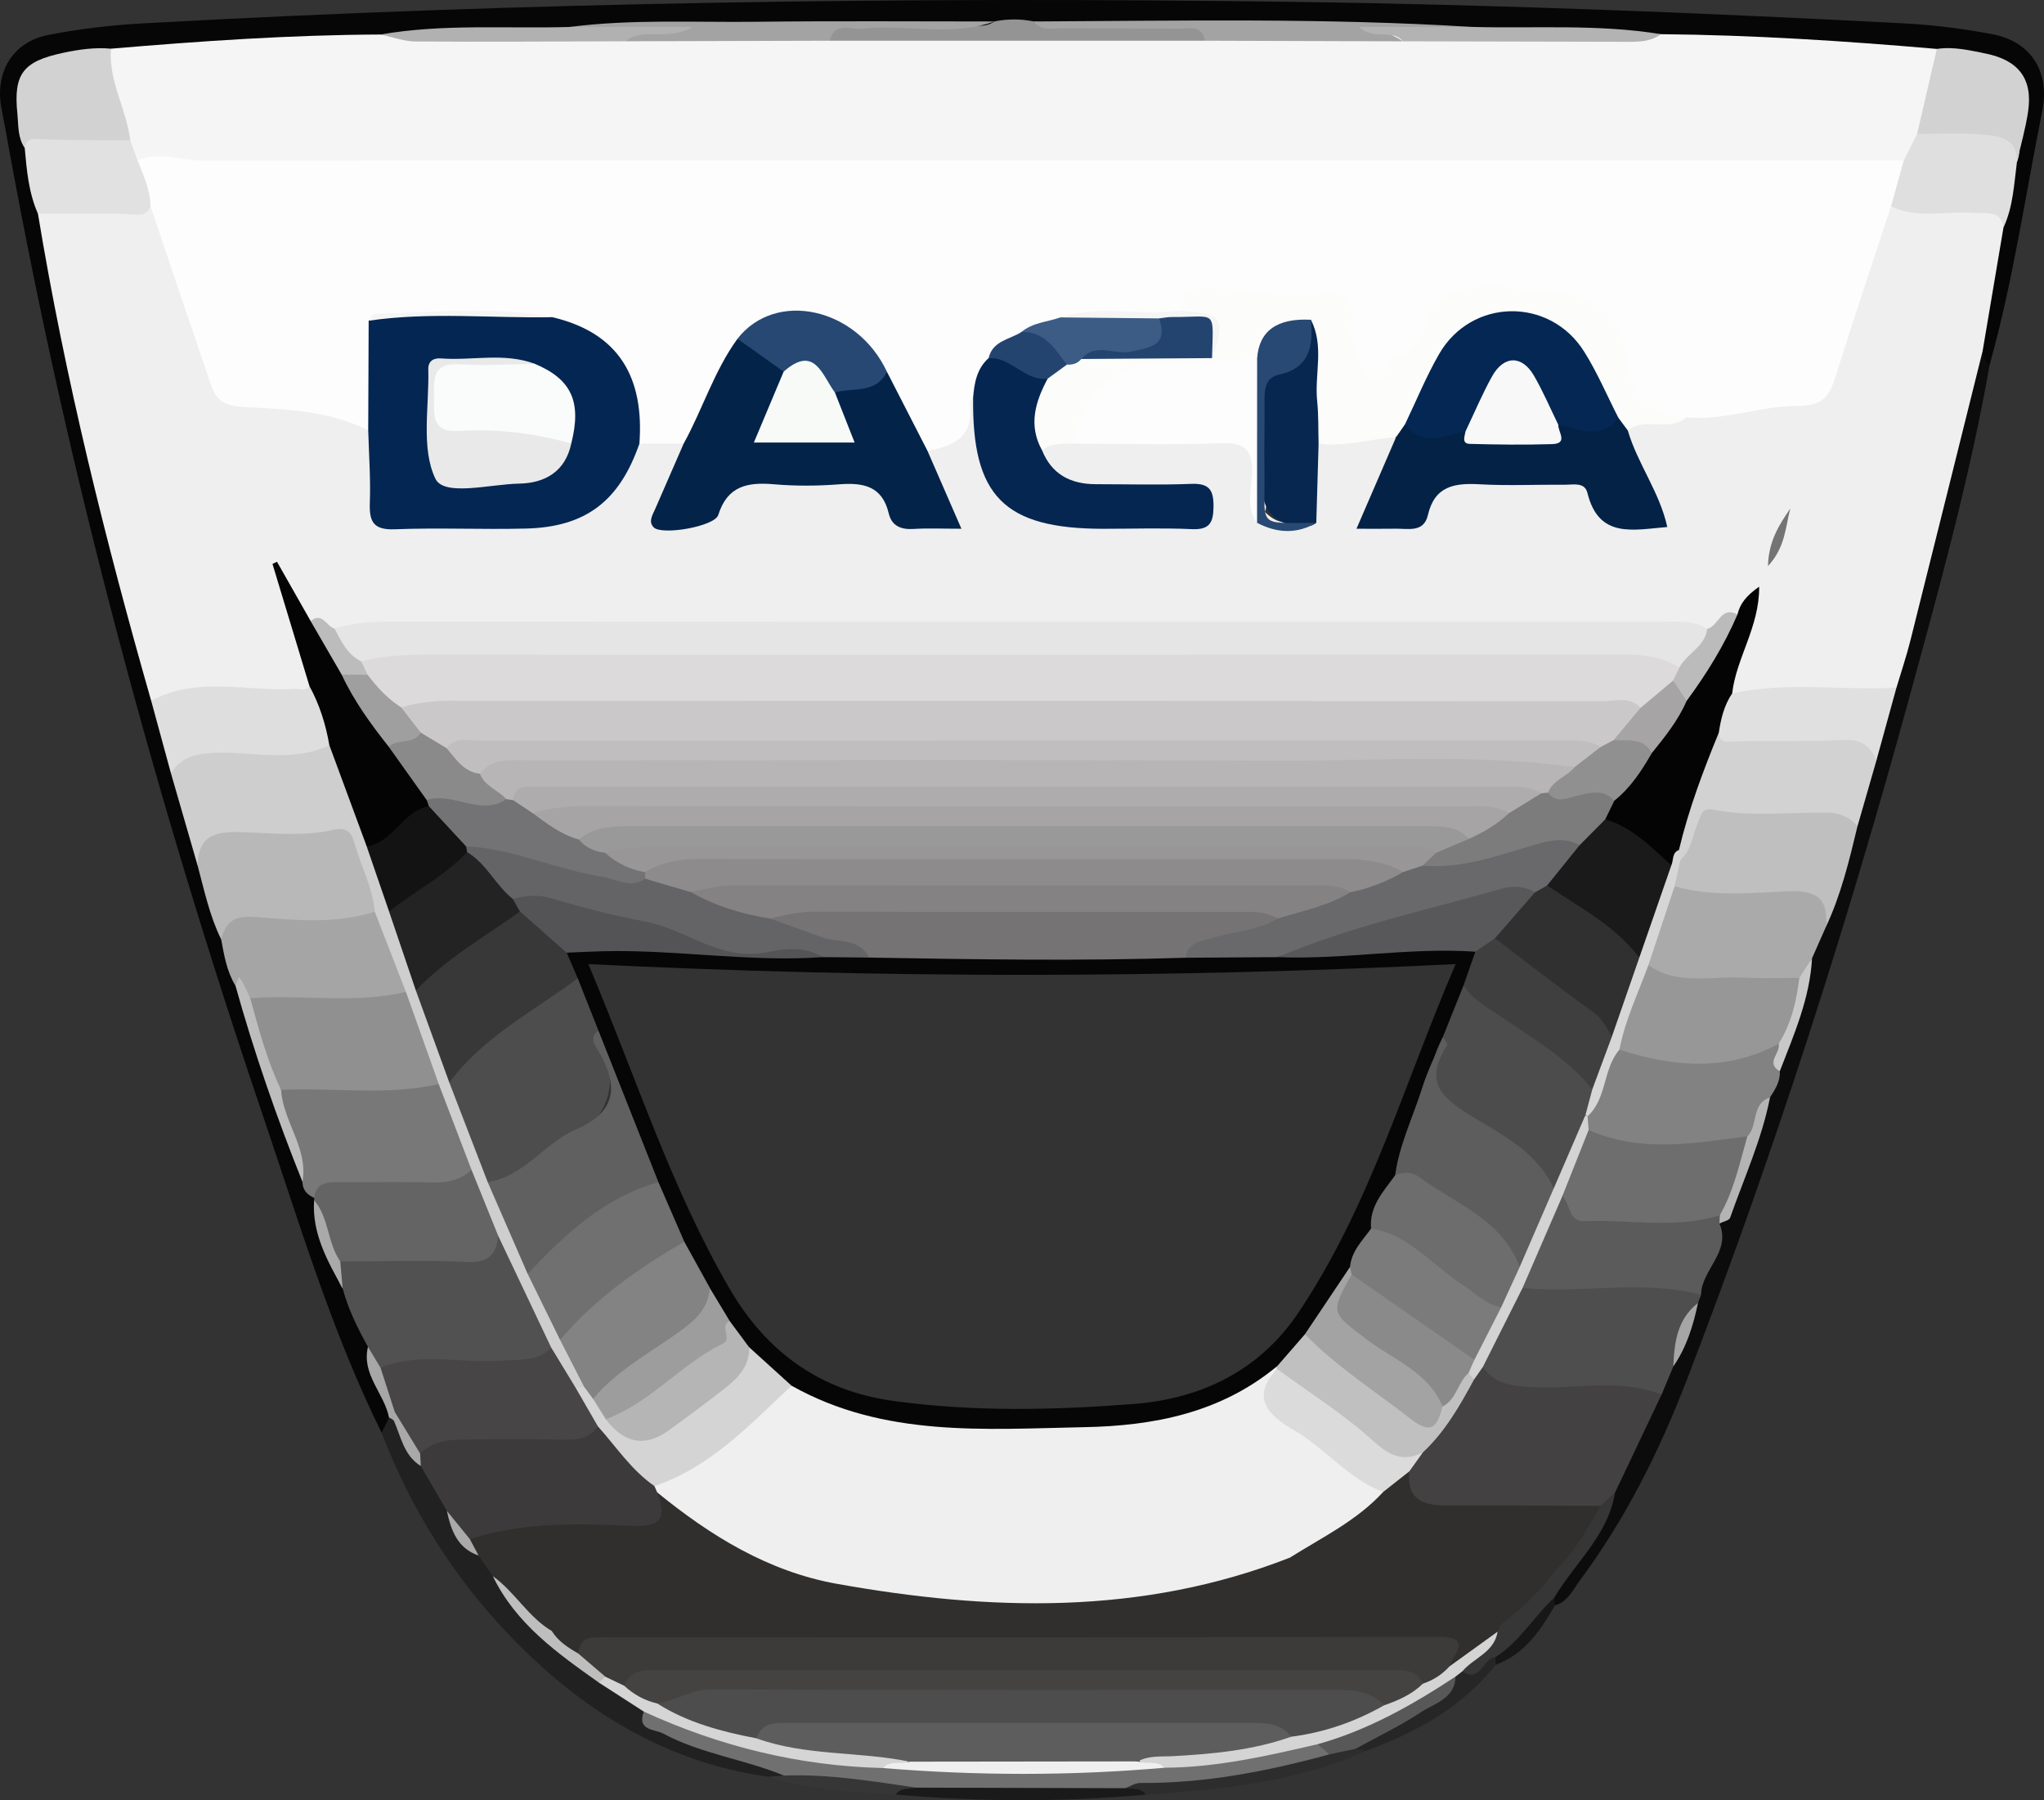 <?xml version="1.0" encoding="UTF-8"?><svg id="a" xmlns="http://www.w3.org/2000/svg" viewBox="0 0 882 776.61"><rect x="0" y="0" width="882" height="776.61" fill="#333333" stroke="none"/><defs><style>.b{fill:#979797;}.c{fill:#a7a7a7;}.d{fill:#737274;}.e{fill:#e9e9e9;}.f{fill:#262626;}.g{fill:#69696b;}.h{fill:#585858;}.i{fill:#757374;}.j{fill:#4c4c4c;}.k{fill:#3f3f3f;}.l{fill:#dbdbdb;}.m{fill:#a5a5a5;}.n{fill:#444342;}.o{fill:#bfbfbf;}.p{fill:#abaaab;}.q{fill:#5e5d5d;}.r{fill:#aaa9a9;}.s{fill:#0c0c0c;}.t{fill:silver;}.u{fill:#373637;}.v{fill:#f5f5f5;}.w{fill:#fcfdfb;}.x{fill:#58585a;}.y{fill:#040404;}.z{fill:#545456;}.aa{fill:#646466;}.ab{fill:#a6a6a6;}.ac{fill:#4d4d4d;}.ad{fill:#131313;}.ae{fill:#d6d6d6;}.af{fill:#042246;}.ag{fill:#b4b4b4;}.ah{fill:#8d8b8c;}.ai{fill:#303030;}.aj{fill:#909090;}.ak{fill:#7c7c7c;}.al{fill:#232323;}.am{fill:#e0e0e0;}.an{fill:#9e9d9e;}.ao{fill:#919091;}.ap{fill:#dedede;}.aq{fill:#c0bebf;}.ar{fill:#bdbdbd;}.as{fill:#707070;}.at{fill:#284973;}.au{fill:#646464;}.av{fill:#e1e1e1;}.aw{fill:#264873;}.ax{fill:#989697;}.ay{fill:#4e4d4d;}.az{fill:#d4d4d4;}.ba{fill:#f0eff0;}.bb{fill:#828282;}.bc{fill:#302f2d;}.bd{fill:#787878;}.be{fill:#b8b8b8;}.bf{fill:#042753;}.bg{fill:#747474;}.bh{fill:#c8c8c8;}.bi{fill:#fdfdfd;}.bj{fill:#a3a3a3;}.bk{fill:#4f4e4f;}.bl{fill:#e5e5e5;}.bm{fill:#373636;}.bn{fill:#052651;}.bo{fill:#171717;}.bp{fill:#212121;}.bq{fill:#848283;}.br{fill:#aaa;}.bs{fill:#5d5d5d;}.bt{fill:#cac8c9;}.bu{fill:#d3d3d3;}.bv{fill:#b7b5b6;}.bw{fill:#244470;}.bx{fill:#3c3b39;}.by{fill:#072750;}.bz{fill:#042652;}.ca{fill:#fafbfb;}.cb{fill:#dcdadb;}.cc{fill:#bcbcbc;}.cd{fill:#515151;}.ce{fill:#b1b1b1;}.cf{fill:#434142;}.cg{fill:#2d2d2d;}.ch{fill:#383838;}.ci{fill:#a09fa0;}.cj{fill:#f7f8f7;}.ck{fill:#bbb;}.cl{fill:#b3b3b3;}.cm{fill:#efefef;}.cn{fill:#a6a4a5;}.co{fill:#d6d5d5;}.cp{fill:#606060;}.cq{fill:#7b7b7b;}.cr{fill:#bfbebe;}.cs{fill:#1a1a1a;}.ct{fill:#949494;}.cu{fill:#b6b5b5;}.cv{fill:#cecece;}.cw{fill:#aeacad;}.cx{fill:#3c3a3b;}.cy{fill:#8a8a8a;}.cz{fill:#6d6d6d;}.da{fill:#9a999a;}.db{fill:#6e6e6e;}.dc{fill:#042349;}.dd{fill:#5b5b5b;}.de{fill:#d2d2d2;}.df{fill:#838383;}.dg{fill:#474546;}.dh{fill:#f8faf8;}.di{fill:#060606;}.dj{fill:#3c5c86;}.dk{fill:#dfdfdf;}</style></defs><path class="di" d="M164.66,618.06c-21.65-43.79-35.51-90.54-51.13-136.55C67.3,345.31,29.88,206.73,4.05,65.14c-1.1-6.03-2.15-12.07-3.36-18.08C-2.45,31.54,5.27,18.15,20.73,15.1c13.4-2.65,27.12-4.25,40.77-5.01C226.68,.93,391.99-1.46,557.37,.79c88.1,1.2,176.14,4.69,264.12,9.29,12.71,.66,25.45,2.29,37.97,4.63,17.03,3.18,25.18,16.21,21.78,33.2-7.32,36.51-12.6,73.45-22.68,109.39-4.51,.47-5.01-3.01-5.98-6.04-.12-18.17,5.86-35.32,8.85-52.97,2.63-9.46,3.84-19.21,5.81-28.81,.85-3.14,1.46-6.31,1.92-9.56,4.06-28.46-1.04-34.39-30.5-35.18-1.86-.05-3.73,.03-5.62,.14-38.89-2.76-77.8-4.6-116.71-6.71-17.63-4.03-35.51-1.1-53.25-1.91-9.82-.45-19.7,.65-29.49-1.02-5.9-2.16-12.06-1.86-18.17-1.81-56.04,.46-112.08-.2-168.12,.05-6.38,.19-12.75,.21-19.13,0-54.65-.26-109.31,.38-163.96-.05-5.64-.04-11.33-.26-16.77,1.77-21.04,2.15-42.15,.54-63.23,1.01-6.55,.14-13.14-.26-19.47,1.97-38.04,2.07-76.12,3.65-114.1,6.73-2.3-.1-4.62-.13-6.95-.05-29.61,1.08-35.52,8.64-30.13,38.57,1.83,9.67,3.37,19.4,5.8,28.95,13.51,69.99,30.48,139.17,48.67,208.06,2.78,10.74,5.85,21.42,9.05,32.05,3.61,13.18,7.04,26.41,11.53,39.32,2.96,10.96,5.88,21.93,9.98,32.55,2.38,6.65,3.62,13.62,5.88,20.31,8.39,27.57,18.2,54.64,28.19,81.64,1.25,3.09,3.16,5.86,4.54,8.89,.42,1.25,.64,2.55,.73,3.86,1.4,12.35,7.19,23.17,11.96,34.34,3.99,8.95,8.61,17.65,10.71,27.34,.72,11.43,9.84,20.46,9.3,32.26-.73,2.75-1.33,5.63-5.25,5.06Z"/><path class="s" d="M855.57,151.21c.33,2.36,.55,4.77,2.99,6.09-8.47,48.32-21.53,95.55-34.45,142.79-27.38,100.12-59.05,198.87-96.44,295.72-11.76,30.46-26.35,59.61-45.93,85.97-3.02,4.07-5.17,9.17-10.75,10.74-1-1-1.58-2.2-1.75-3.6,1.24-7.94,7.16-13.11,11.39-19.3,5.59-8.2,11.72-16.17,12.61-26.61,5.07-14.89,14.35-27.85,19.62-42.66,2.15-4.12,4.5-8.12,6.79-12.16,4.27-8.7,8.14-17.55,10.19-27.08,.22-1.29,.55-2.55,.9-3.81,3.45-10.56,8.19-20.68,10.67-31.58,8.14-17.2,14.53-35.04,19.73-53.32,.96-4.11,2.51-8.01,4.07-11.92,6.04-15.09,10.47-30.66,14.05-46.5,1.76-5.37,3.65-10.71,5.8-15.94,5.75-13.74,9.37-28.15,13.4-42.44,2.89-9.57,5.65-19.18,8.16-28.87,2.56-10.75,6.05-21.25,8.62-32,12.23-43.01,21.99-86.64,32.52-130.07,1.22-5.05,.45-11.77,7.82-13.47Z"/><path class="bp" d="M164.66,618.06c1.07-2.17,2.15-4.33,3.22-6.5,1.31-.22,2.47,.11,3.52,.9,4.69,5.81,6.6,13.43,12.19,18.66,4.23,6.24,8.18,12.65,11.03,19.67,2.53,8.03,7.52,14.35,13.72,19.85,3.03,2.61,5.51,5.65,7.21,9.28,11.73,17.81,27.75,31.2,44.82,43.5,6.12,5.11,14.37,7.27,19.37,13.95,7.06,11.17,19.97,11.33,30.44,15.99,6.87,3.06,14.57,3.85,21.65,6.4,3.09,1.11,8.08,1.43,5.72,7.19-2.12,.56-4.16,.27-6.17-.49-44.57-6.27-80.56-28.83-111.05-60.46-24.44-25.35-43.02-54.89-55.66-87.95Z"/><path class="cg" d="M589.54,755.25c-30.24,13.78-62.63,16.72-95.17,18.98-2.22-2.84-8.4,1.48-8.71-4.81,2.81-3.96,7.1-4.28,11.32-4.28,25.45-.04,50.1-5.14,74.55-11.58,4.72-.94,9.36-2.82,14.3-1.29,1.59,.55,2.83,1.55,3.7,2.99Z"/><path class="cs" d="M485.54,771.41c3.07,.55,6.62-.44,8.83,2.81-35.96,3.24-71.92,3.13-107.87-.06,.92-6.21,6.16-5.47,10.35-6.44,25.21-.36,50.43,.32,75.65-.13,4.7-.08,9.39,.18,13.05,3.82Z"/><path class="f" d="M589.54,755.25c-1.53-.28-3.07-.55-4.6-.83,1.24-8.09,8.97-8.46,14.19-11.63,9.4-5.72,20.39-9.2,26.23-19.65,1.08-1.7,2.47-3.05,4.39-3.77,5.93,.5,9.6-6.92,16.06-4.62,.73,1.25,.55,2.39-.4,3.44-14.61,18.41-34.28,29.18-55.87,37.06Z"/><path class="bm" d="M395.34,771.18c-3.05,.68-6.62-.17-8.84,2.99-18.56-1.23-37.21-1.85-55.13-7.69,2.3-.17,4.6-.34,6.89-.5,3.16-3.64,7.51-3.82,11.76-3.72,12.75,.3,25.26,3.39,38.08,3.37,3.3,0,6.52,1.51,7.22,5.56Z"/><path class="bo" d="M645.41,718.19c-.04-1.1-.08-2.21-.12-3.31,6.77-10.29,12.91-21.21,25.47-25.77,.07,1.14,.15,2.28,.22,3.42-6.25,10.82-13.07,21.07-25.57,25.66Z"/><path class="cm" d="M855.57,151.21c-10.4,41.74-20.77,83.5-31.25,125.22-1.71,6.81-3.97,13.48-5.98,20.22-5.43,5.06-12.27,4.07-18.77,4.18-16.92,.29-33.88-.8-50.67,1.98-6.01-4.3-3.63-9.96-2.18-15.27,1.98-7.23,4.61-14.26,6.95-21.38,.2-.61,.32-1.2,.23-1.25-1.7-1.09-2.09,1.05-3.29,1.38-6.73,2.27-12.1,8.25-20.03,7.08-9.03-.56-18.03-.57-27.04-.57-174.42,0-348.85,.01-523.27,0-9.96,0-19.91,.08-29.8,1.07-6.38,.46-11.89-2.6-17.68-4.54-6.22-3.83-7.06-11.09-11.19-18.26,5.34,11.44,8.92,21.73,12.11,32.14,1.66,5.4,3.87,10.92-.43,16.24-10.07,3.29-20.41,1.27-30.54,1.05-12.6-.27-24.97,2.14-37.51,1.8C45.45,233.1,28.1,163.31,16.38,92.21c1-7.65,6.92-4.01,10.68-4.28,12.62-.89,25.26,1.67,37.91,.14,6.48,1.48,6.58,7.43,8.14,12.12,6.42,19.26,13.09,38.44,19.15,57.82,2.71,8.68,7.03,13.4,16.89,13.68,11.76,.33,23.28,3.7,35.01,5.07,6.75,.79,12.88,3.08,16.59,9.43,3.15,8.22,1.83,16.82,2.02,25.27,.17,7.86,3.06,12.74,11.53,12.79,18.42,.11,36.9,1.2,55.25-.55,17.46-1.67,31.58-9.33,39.69-25.84,1.46-2.97,3.26-5.76,5.98-7.83,6.12-3.03,12.32-3.08,18.57-.47,6.21,7.7-.25,13.98-2.38,20.76-1.31,4.2-6.48,8.98-1.44,12.61,4.96,3.57,11.95,2.09,15.31-2.93,18.43-27.53,45.4-11.8,68.73-13.89,4.85-.43,7.94,4.56,10.3,8.83,2.08,3.77,4.33,7.45,8.9,8.59,4.15,1.04,8.85,2.38,12.23-.71,3.61-3.29-.07-6.94-1.35-10.27-2.33-6.04-7.08-11.46-4.66-18.69,7.36-5.69,15.9-10.3,17.32-21.03,.24-1.81,2.67-2.05,4.54-1.09,4.03,5.36,2.84,11.73,3.35,17.74,1.3,15.25,9.22,25.52,23.49,30.55,20.61,7.26,42,3.96,63.12,3.88,2.8,0,5.81-1.11,5.97-4.74,.23-5.28-3.94-6.04-7.67-6.31-12.23-.89-24.55,.44-36.75-.71-11.61-1.09-22.64-3.84-24.49-18.38,3.81-5.93,9.91-6.05,15.95-6.34,19.33-.79,38.66-.44,57.99-.27,18.7,.16,21.07,2.75,21.67,21.3,.12,3.76-.12,7.55,.8,11.21,6.2,6.97,12.51,7.78,18.91,.27,2.21-9.59-1.75-20,4.03-29.05,10.59-4.71,21.67-5.62,33.02-4.21,7.19,8.23-.72,14.68-2.59,21.87-1.29,4.97-8.82,10.67-2.22,14.73,6.46,3.97,14.11,.78,18.05-6.47,5.24-9.67,13.45-12.4,23.72-12.1,9.93,.29,19.9,.34,29.83-.02,10.65-.39,19.73,1.5,24.88,12.25,1.91,3.98,5.48,6.52,10.05,7.11,3.28,.42,6.97,1.14,9.16-2.04,1.78-2.6-.03-5.41-1-8.05-3.52-9.55-11.49-17.73-9.02-29.16,6.83-8.65,17.45-3.84,25.74-7.29,15.07-1.17,29.91-4.31,44.87-5.86,10.41-1.08,14.87-5.81,17.7-14.87,5.77-18.48,12.25-36.74,18.18-55.18,1.84-5.73,2.72-12.29,10.09-14.19,11.86-.15,23.72-.2,35.52,.67,5.57,.41,13.73-.21,10.87,10.06-2.99,17.69-5.97,35.39-8.96,53.08Z"/><path class="v" d="M47.89,21c38.71-3.28,77.46-5.95,116.34-6.11,35.23,.3,70.46,.62,105.68-1,29.39,.18,58.77-.57,88.16-.05,53.85,.11,107.7,.05,161.54,0,28.47-.4,56.95,0,85.43,.04,37.22,1.07,74.44,1.83,111.67,.87,39.78,.36,79.44,2.92,119.06,6.36,5.8,13.84-3.75,25.18-6.11,37.72-2.23,5.69-4.66,11.23-11.16,13.36-7.44,2.07-15.07,1.52-22.63,1.52-233.24,.04-466.48,.03-699.72,.02-11.38,0-22.76,.03-34.01-2.14-4.7-1.42-6.87-5.21-8.69-9.32-3-8.32-4.97-16.96-7.45-25.45-1.59-5.46-2.48-11.01,1.89-15.83Z"/><path class="cv" d="M85.26,373.36c-3.83-13.26-7.67-26.52-11.5-39.78,1.55-9.98,8.59-12.34,17.26-12.49,16.33-.29,32.66-.01,48.97-.44,7.13,.57,8.44,6.49,10.29,11.63,3.79,10.5,7.17,21.14,10.78,31.69,2.41,9.74,6.84,18.8,9.8,28.36,3.35,11.43,8.12,22.36,11.64,33.73,4.34,13.31,10,26.15,14.18,39.51,5.54,14.22,10.48,28.67,16.48,42.72,4.41,13.68,11.99,26.01,16.87,39.49,4.16,9.82,9.46,19.08,14.07,28.67,2.23,7.62,9.47,13.2,8.96,21.94-1.14,.85-2.41,1.29-3.83,1.35-8.75-2.35-9.84-11.05-14.19-17.05-8.18-15.83-15.72-31.96-22.67-48.37-4.33-9.39-7.93-19.07-11.92-28.6-4.99-12.24-9.16-24.8-14.18-37.03-4.49-13.32-10.1-26.24-14.29-39.67-5.14-11.73-8.64-24.06-13.12-36.02q-9.86-29.95-41.04-29.94c-1.89,0-3.79,.1-5.67-.02-10.56-.68-21.12-1.4-26.91,10.33Z"/><path class="cd" d="M214.96,533.1c7.62,16.07,15.24,32.13,22.87,48.2-2.89,9.25-10.76,9.37-18.24,9.55-17.74,.42-35.49,0-53.23,.46-6.21-.7-7.89-4.76-7.58-10.29-4.46-8.03-8.53-16.24-10.92-25.17-2.9-3.6-2.03-7.64-1.36-11.66,13.05-7.81,27.39-3.19,41.11-3.85,9.85-.47,19.42-.27,27.35-7.25Z"/><path class="bd" d="M189.31,467.66c4.72,12.34,9.44,24.69,14.16,37.03-3.21,9.08-11.04,9.05-18.65,9.43-16.42,.81-33.01-1.75-49.24,2.65-3.01-1.33-5.01-3.4-5.07-6.9-.64-9.58-5.31-17.95-8.03-26.9-1.52-5.01-5.83-10.7,1.39-15.1,21.81-2.62,43.61-3.76,65.43-.21Z"/><path class="be" d="M85.26,373.36c.27-14.19,9.27-14.75,20.46-14.34,12.65,.45,25.51,1.87,38.04-1.01,5.62-1.29,7.87,.83,9.19,5.64,2.73,9.94,7.87,19.17,8.77,29.66-3.76,6.09-10.03,6.35-16.1,6.67-9.36,.48-18.87,1.13-28.08-.09-8.48-1.13-14.86,3.18-22.11,5.33-4.98-10.11-7.27-21.07-10.16-31.85Z"/><path class="au" d="M135.59,516.77c.93-7.36,6.45-6.76,11.67-6.75,13.14,.02,26.3-.28,39.43,.12,6.47,.2,12.01-1.13,16.79-5.45,3.83,9.47,7.66,18.94,11.49,28.41-.87,7.66-3.73,11.73-12.88,11.31-18.39-.85-36.84-.24-55.26-.23-7.81-7.08-8.35-17.26-11.28-26.42l.05-.99Z"/><path class="m" d="M95.43,405.21c2.2-7.21,4.92-10.34,14.52-9.62,17.1,1.29,34.75,3.18,51.77-2.28,4.47,11.51,8.95,23.03,13.42,34.55-3.75,5.06-9.18,6.44-15,6.5-16.03,.17-32.07,1.13-48.04-.64-5.92,.21-6.28-6.52-10.5-8.49-3.74-6.15-4.89-13.11-6.17-20.02Z"/><path class="ap" d="M142.12,321.52c-16.47,7.76-33.89,2.37-50.83,3.31-7.77,.43-13.45,2.27-17.53,8.76-2.84-10.42-5.68-20.85-8.52-31.27,19.9-10.76,41.29-3.88,61.99-5.14,2.23-.14,4.51,1.08,6.3-1.17,9.41,6.3,11.81,14.97,8.58,25.52Z"/><path class="dk" d="M821.5,69.18c1.92-3.81,3.84-7.62,5.76-11.43,11.74-7.31,24.08-4.9,36.23-1.74,7.01,1.82,9.53,6.88,6.82,13.97-1.26,9.52-1.62,19.22-5.78,28.15-1.21-7.61-7.17-5.84-12.16-6.28-12.12-1.07-24.63,2.82-36.39-2.85-4.01-8.24,.28-14.16,5.52-19.82Z"/><path class="de" d="M47.89,21c-1.13,13.99,6.71,26.1,8.32,39.51-14.66,8.15-30.33,2.59-45.53,3.35-3.12-4.53-2.68-9.87-3.19-14.93-1.74-17.15,2.57-22.45,19.54-26.09,6.95-1.49,13.79-2.49,20.86-1.84Z"/><path class="av" d="M10.67,63.86c.63-3.26,1.99-4.09,5.79-3.9,13.23,.67,26.5,.44,39.75,.55,1.04,2.89,2.09,5.78,3.14,8.68,6.94,5.18,10.42,11.33,5.61,19.83-1.82,4.44-5.04,3.59-9.05,3.41-13.15-.58-26.35-.22-39.53-.22-4.01-9.03-4.85-18.69-5.71-28.36Z"/><path class="de" d="M870.3,69.98c.25-10.7-8.09-11.34-15.22-11.97-9.21-.81-18.55-.24-27.83-.26,2.83-12.21,5.67-24.42,8.51-36.64,7.16-1.09,14.04,.58,20.97,1.97,14.26,2.86,20.47,10.87,18.42,24.95-1.08,7.4-3.2,14.64-4.85,21.95Z"/><path class="ct" d="M519.97,17.56c-53.98,0-107.97,0-161.95,0-2.84-8.83,4.16-6.51,8.02-6.58,16.46-.27,32.92,0,49.38-.2,4.57-.06,9.42,1.48,13.69-1.53,5.64-1.15,11.28-1.15,16.93,0,21.42,3.63,43.02,.45,64.49,1.76,3.9,.24,11.87-3.54,9.46,6.54Z"/><path class="bj" d="M519.97,17.56c-1.27-7.04-6.9-5.15-11.24-5.2-16.5-.19-33-.01-49.5-.2-4.52-.05-9.58,1.54-13.2-2.9,62.98-.29,125.97-1.58,188.9,2.35-13.41,8.38-27.44,.38-37.63,1.78-.76-.05,5.25,2.39,8.03,4.44-28.45-.09-56.9-.18-85.36-.27Z"/><path class="bj" d="M429.1,9.26c-18.71,6.73-38.08,1.03-57.02,3.12-4.98,.55-11.91-3.31-14.07,5.18-29.4,.08-58.79,.17-88.19,.25,6.8-9.47,15.71-.81,21.9-4.16-6.65,.16-14.76-.15-23.04,.6-7.65,.7-15.84,3.58-22.8-2.63,26.88-3.44,53.91-1.91,80.88-2.23,34.11-.4,68.22-.12,102.34-.13Z"/><path class="cl" d="M605.33,17.83c-4.46-5.65-11.97-.13-19.06-6.22,17.75,0,33.2,0,48.66,0,27.27,.75,54.65-1.32,81.78,3.14-4.04,2.99-8.71,3.31-13.51,3.29-32.62-.1-65.25-.15-97.87-.22Z"/><path class="ce" d="M245.89,11.62h53.05c-11.66,6.45-21.51-.12-29.11,6.19-30.17,.08-60.34,.3-90.5,.09-5.04-.04-10.06-1.96-15.1-3.01,27.08-4.73,54.43-2.44,81.66-3.26Z"/><path class="ar" d="M101.6,425.23c.51-1.23,1.01-2.46,1.52-3.7,.65,.94,1.42,1.81,1.93,2.82,1.05,2.06,1.97,4.19,2.94,6.29,8.29,11.87,13.08,24.93,13.3,39.52,.85,13.76,11.81,25.16,9.24,39.71-11.12-27.71-20.89-55.88-28.92-84.64Z"/><path class="br" d="M135.54,517.76c6.48,7.65,5.71,18.39,11.28,26.42,.34,3.89,.69,7.78,1.04,11.67-6.56-11.9-13.31-23.75-12.32-38.09Z"/><path class="c" d="M158.78,581.03c1.81,3,3.62,6,5.43,9.01,6.73,4.72,8,11.74,8.1,19.25-.36,1.47-1.14,2.67-2.34,3.6-.6-.6-1.29-1.04-2.09-1.33-2.06-10.47-11.97-18.6-9.1-30.54Z"/><path class="cf" d="M716.98,601.61c-6.7,14.1-13.39,28.21-20.09,42.31-2.73,2.93-3.22,8.04-8.36,8.66-21.95,2.18-43.95,1.25-65.92,.66-8.96-.24-16.74-3.34-17.5-14.3,.05-5.06,2.53-9.05,5.67-12.73,9.45-10.2,15.77-22.65,24.02-33.76,2.13-2.35,4.42-4.31,7.95-3.43,17,8.41,35.23,3.86,52.91,5.04,7.82,.52,16.42-1.22,21.32,7.54Z"/><path class="bk" d="M716.98,601.61c-18.3-7.11-37.33-2.19-56-3.21-8.42-.46-15.95-1.19-21.12-8.7,.39-15.36,7.04-27.46,19.13-36.75,18.13-1.57,36.3-1.87,54.48-1.42,7.53,.18,14.97,1,20.56,7.04-.44,1.18-.88,2.35-1.33,3.53-5.38,8.41-7.81,17.97-10.64,27.38-1.69,4.04-3.38,8.09-5.07,12.13Z"/><path class="bb" d="M768,462.14c.27,4.39-2.03,7.81-4.22,11.27-5.38,6-3.21,16.45-12.05,20.43-22.56,3.42-45.25,8.99-66.72-4.33-1.57-2.03-2.07-4.36-1.87-6.87,5.21-10.71,3.88-24.86,16.54-31.71,22.05,4.32,44.03,5.26,65.82-1.62,7.45,2.98,.22,8.83,2.5,12.83Z"/><path class="br" d="M787.72,400.25c-1.93,4.36-3.86,8.72-5.79,13.08-2.76,3.63-.77,10.35-7.43,11.47-15.88,2.36-31.82,1.28-47.74,.76-6.22-.2-11.99-2.24-16.1-7.44-1.19-14.76,2.17-27.89,13.75-38.08,15.96-.05,31.91,.28,47.85,.58,16.41,.31,17.98,2.67,15.47,19.62Z"/><path class="o" d="M787.72,400.25c1.54-12.23-3.38-16.25-15.96-15.75-16.33,.65-32.96,2.51-49.16-2.16-3.37-4.74-.7-9.27,.46-13.87,1.42-3.46,3.27-6.75,4.22-10.4,2.55-9.78,8.47-13.28,18.73-12.05,13.48,1.62,27.14,.21,40.72,.75,6.76,.27,13.4,.97,14.8,9.61-3.58,14.95-7.18,29.89-13.82,43.87Z"/><path class="de" d="M801.53,356.38c-3.58-3.97-7.65-5.78-13.38-5.84-16.34-.19-32.78,1.9-49-1.27-5.01-.98-5.07,2.51-6.38,5.37-2.51,5.45-2.71,11.99-7.64,16.3-1.27-.96-2.14-2.21-2.61-3.73,.49-17.27,8.19-32.44,14.22-48.08,.85-2.21,3.08-3.45,5.66-3.52,17.48,.15,34.96-.58,52.44-.21,8.53,.18,14.76,2.55,14.9,12.48-2.73,9.5-5.47,19-8.2,28.5Z"/><path class="dd" d="M734.02,558.57c-25.45-6.73-51.4-.36-77.01-2.99,.62-16.04,5.47-30.14,18.47-40.54,7.35,6.74,16.07,8.29,25.84,8.25,13.51-.05,27.05-1.5,40.55,.38,1.27,1.35,1.29,2.73,.07,4.12,5.2,12.28-7.75,19.89-7.93,30.78Z"/><path class="am" d="M809.73,327.88c-2.71-5.82-6.32-9.02-13.7-8.65-15.78,.79-31.64,.14-47.44,.6-3.61,.1-6.44,.93-6.91-3.78-3.52-7.5-2.46-13.44,5.77-16.93,23.48-5.14,47.27-1.17,70.88-2.46-2.87,10.41-5.73,20.82-8.6,31.22Z"/><path class="u" d="M690.55,649.64c2.11-1.91,4.22-3.81,6.34-5.72-2.93,18.4-17.28,30.2-26.12,45.18-8.86,8.22-15.01,19.13-25.47,25.77-5.48,.41-6.41,11.39-14.32,6.16,1.16-7.33,8.46-10.3,11.51-16.29,1.36-2.09,2.83-4.1,4.48-5.98,7.34-7.7,15.14-14.96,22.32-22.82,8.07-7.97,11.16-19.98,21.26-26.3Z"/><path class="ag" d="M741.95,527.79c.06-1.19,.12-2.38,.17-3.56,.41-12.57,3.55-24.2,11.88-34,4.78-4.72,1.54-14.1,9.78-16.8-3.53,18.03-11.18,34.7-17.22,51.9-.43,1.21-3.03,1.66-4.61,2.47Z"/><path class="bh" d="M776.42,421.88c1.83-2.85,3.67-5.7,5.5-8.56-.94,17.33-7.79,32.97-13.93,48.81-6.4-3.67,.59-7.93-.53-11.83,.08-10.39,2.95-19.9,8.95-28.42Z"/><path class="ab" d="M722.05,589.48c.41-10.35,1.65-20.37,10.64-27.38-2.02,9.72-4.93,19.1-10.64,27.38Z"/><path class="bc" d="M670.83,677.82c-6.41,8.86-14.21,16.32-22.97,22.82-49.58-3.6-99.32,.7-148.93-2.97-12.66-.94-25.42,1.86-38.25,1.64-63.89-1.05-127.78,0-191.67-.07-9-.01-18.07-.37-26.12,4.73-9.79,3.31-12.8-5.81-18.19-10.26-4.68-3.87-9.1-8.24-12.04-13.75-2.05-2.96-4.1-5.93-6.15-8.89-4.26-2.43-4.71-5.67-2.05-9.58,10.87-6.95,23.45-5.92,35.46-7.29,6.53-.74,13.27-.79,19.78-.04,10.9,1.25,19.61-1.05,24.58-11.75,5.19,.03,8.63,3.51,12.32,6.38,31.43,24.47,67.8,33.43,106.83,36.84,40.84,3.56,81.01,1.81,121.04-6.51,11.5-2.39,21.57-10.04,33.96-9.05,6.68,2.67,13.65,3.65,20.78,3.47,28.26-.71,56.58,1.72,84.81-1.51,3.94-.45,9.47-1.91,6.81,5.79Z"/><path class="cx" d="M283.59,643.81c3.98,10.51,2.21,15.05-10.82,14.46-23.46-1.06-47.15-1.76-70.02,5.71-6.19-1.72-6.62-8.13-9.92-12.2-3.75-6.45-7.51-12.89-11.26-19.34-1.53-2.13-2.12-4.44-1.42-7.02,5.87-8.81,15.23-7.95,23.99-8.48,16.78-1.02,33.76,1.91,50.36-2.5,9.66-.54,13.57,7.42,18.68,13.19,3.74,4.22,8.35,7.65,11.45,12.44,.62,1.51,.27,2.76-1.04,3.73Z"/><path class="as" d="M395.34,771.18c-18.93-2.77-37.82-5.93-57.07-5.21-17.04-7.05-35.76-9.35-52.13-18.14-3.52-1.89-11.49-1.18-8.31-9.44,5.97-4.34,10.74,.43,15.61,2.41,28.64,11.65,58.51,17.1,89.27,18.41,39.33,3.49,78.65,2.95,117.96-.02,22.05-.4,43.39-5.98,65.08-9.05,3.95,.66,7.95,1.3,7.82,6.72-26.7,7.27-53.7,12.54-81.55,12.31-2.15-.02-4.32,1.46-6.48,2.25-30.07-.08-60.14-.16-90.21-.24Z"/><path class="co" d="M380.93,762.72c-36.08-.87-70.36-9.33-103.1-24.33-6.46-4.17-12.91-8.33-19.37-12.5-.68-2.55,.88-3.47,2.94-4.04,3.46-.15,6.43,1.25,9.35,2.87,4.84,3.41,10,6.26,15.5,8.52,13.5,6.41,27.66,10.72,42.32,13.49,15.95,3.76,32.05,6.24,48.44,6.8,5.47,.18,11.41-.64,15.38,4.69-1.6,7.13-8.31,1.3-11.46,4.5Z"/><path class="cr" d="M261.25,723.33c-.93,.85-1.86,1.71-2.79,2.56-17.9-12.68-35.83-25.34-45.79-45.93,9.51,6.78,15.23,17.63,25.44,23.65,4.84,1.45,8.82,4.48,13,7.15,3.6,4.01,10.35,5.5,10.14,12.57Z"/><path class="p" d="M192.83,651.78c3.31,4.07,6.62,8.14,9.92,12.2,1.25,2.36,2.51,4.73,3.77,7.09-9.15-3.17-11.91-10.89-13.69-19.29Z"/><path class="r" d="M181.29,627.02c.09,1.81,.19,3.61,.28,5.42-7.26-4.5-8.54-12.56-11.6-19.55,.13-1.26,.25-2.52,.38-3.78,9.63,2.31,9.02,10.88,10.94,17.91Z"/><path class="h" d="M573.57,756.85c-1.67-1.47-3.34-2.94-5-4.41,1.46-4.05,5.07-5.51,8.65-6.65,14.1-4.46,27-11.21,39.12-19.61,3.43-2.38,7.1-4.95,11.76-2.94-.3,9.59-9.02,11.49-14.92,15.38-8.97,5.93-18.78,10.59-28.24,15.79-3.79,.81-7.58,1.62-11.37,2.43Z"/><path class="az" d="M628.1,723.25c-18.6,12.26-37.87,23.17-59.53,29.2-21.72,5.02-43.45,10.01-65.93,10.14-3.24-2.91-9.65,2.6-11.39-4.3,3.04-4.56,7.91-4.68,12.5-4.65,17.39,.1,34.21-3.89,51.15-6.87,13.96-2.62,27.31-7.06,39.93-13.61,5.97-2.76,12.07-5.3,17.57-9.01,4.44-2.8,8.75-5.77,12.95-8.93,7.13-3.45,11.11-12.74,20.87-11.31-1.43,8.97-10.34,11.28-15.26,17.14-.96,.74-1.92,1.48-2.88,2.21Z"/><path class="bi" d="M64.96,89.02c-.09-7.12-3.07-13.41-5.61-19.83,9.74-3.97,19.49,.17,29.24,.16,244.3-.25,488.61-.18,732.91-.16-1.84,6.61-3.68,13.22-5.52,19.82-8.08,24.65-16.37,49.23-24.11,73.99-2.71,8.67-5.88,12.1-16.62,12.12-15.74,.03-31.29,6.45-47.54,4.94-17.92,1.39-24.67-3.42-29.01-20.66-6.09-24.16-10.72-28.03-35.8-29.77-3.79-.26-7.54-1.45-11.27-1.3-14.81,.6-30.64-1.86-35.95,18.86-2.15,8.41-12.85,11.9-18.86,18.61-3.57,3.99-7.99,.1-10.35-3.69-4.05-6.5-6.57-13.62-7.04-21.37-.42-6.9-3.93-10.8-11.02-9.66-11.94,1.93-23.63-1.02-35.33-1.94-10.17-.8-18.71,.05-25.84,7.71-15.37,3.87-31.18-.26-46.57,2.65-6.04,1.44-12.15,2.73-17.77,5.55-5.65,2.9-11.04,6.12-14.28,11.92-3.78,4.31-3.6,11.01-8.72,14.51-.53,.74-1.62,1.57-1.52,2.21,2.18,14.2-6.35,18.9-18.19,20.74-7.64-1.16-8.52-8-10.8-13.35-2.78-6.53-5.8-12.92-9.02-19.22-15.09-26.12-38.07-31.51-60.08-14.04-7.07,9.58-10.49,21.07-16.43,31.22-2.57,4.4-3.76,9.8-8.89,12.35-6.35,0-12.71,0-19.06-.01-3.19-1.99-3.9-5.31-3.86-8.55,.32-24.91-14.06-37.26-36.37-42.96-21.32-2.94-42.71-.81-64.06-1.2-3.03-.06-5.24,1.6-6.85,4.09-3.06,8.55-1.15,17.39-1.74,26.06-.39,5.88,.59,12.1-4.15,16.92-16.78-8.72-35.64-9.19-53.51-10.14-9.76-.52-12.29-3.56-14.63-10.42-8.67-25.36-17.21-50.78-25.79-76.17Z"/><path class="bl" d="M144.37,271.19c7.72-2.49,15.6-3.03,23.71-3.03,182.62,.11,365.25,.08,547.87,.1,7.04,0,14.26-1.05,20.72,3.04,1.45,12.2-5.98,16.46-16.26,18.22-10.27-2-20.62-2.54-31.06-2.54-166.56,.06-333.12,.06-499.68-.01-9.96,0-19.83,.99-29.74,1.53-9.82-1.59-16.39-6.13-15.54-17.32Z"/><path class="bz" d="M158.89,185.75c.06-15.8,.12-31.6,.19-47.4,5.76-4.87,12.58-2.15,18.79-2.14,20.17,.02,40.37-1.25,60.52,.64,29.02,6.83,39.59,26.34,37.52,54.54-8.65,24.84-23.14,35.98-49.03,36.63-18.84,.47-37.73-.43-56.55,.31-9.39,.37-11.04-3.46-10.74-11.57,.37-10.31-.41-20.67-.69-31.01Z"/><path class="w" d="M508.65,134.01c1.17-7.65,7.27-10.69,13.29-10.14,16.66,1.54,33.01,4.99,50.05,2.7,6.48-.87,12.93,3.33,11.39,12.41-.31,1.85-1.04,3.99-.44,5.56,2.53,6.53,3.79,15.53,8.69,18.7,7.28,4.7,4.56-8.34,10.42-9.43,9.34-1.75,11.5-9.06,13.94-17.02,3.03-9.85,20.73-15.92,36.24-12.52,5.65,1.24,11.14,1.68,16.78,1.75,17.39,.22,30.86,10.12,32.53,27.05,1.68,16.97,9.36,25.79,26.14,26.99-7.39,6.51-17.82-.52-25.29,5.67-3.04-.47-4.78-2.6-6.36-4.94-4.99-8.54-8.65-17.8-14.16-26.07-15.37-23.07-44.76-22.48-58.79,1.25-5.28,8.93-9.23,18.57-14.38,27.59-1.54,2.38-3.31,4.49-6.31,5.03-11.17,.7-22.09,4.3-33.44,2.82-5.94-4.96-4.03-11.93-4.73-18.25-1.07-9.64,2.53-19.59-2.02-28.9-14.51-9.79-14.61,4.79-19.39,11.45-11,5.03-22.89,6.93-34.45,5.24-18.91-2.76-30.05,6.55-38.89,21.13-1.95,3.21-3.68,6.56-6.32,9.3-4.72-.03-9.49-.29-13.54,2.85-9.18-8.46-9.33-14.46-.81-31.25,2.94-3.79,6.62-6.66,11.01-8.63,2.9-1.2,5.83-2.33,8.91-2.99,16.1-1.91,32.35,.2,48.4-1.81,7.29-4.08,6.77-7.91-.51-11.2-2.79-1.26-6.29-1.09-7.98-4.35Z"/><path class="dc" d="M382.73,160.41c5.82,11.34,11.64,22.69,17.46,34.03,4.66,10.7,9.32,21.4,14.67,33.66-7.85,0-14.28-.3-20.66,.09-5.46,.34-9.42-1.3-10.71-6.73-2.8-11.76-10.9-13.33-21.3-12.53-9.39,.73-18.93,.79-28.3-.02-11.33-.98-20.04,.71-23.95,13.25-1.55,4.97-24.47,8.92-27.89,5.32-2.34-2.46-.54-5.18,.58-7.73,4.15-9.44,8.24-18.89,12.36-28.34,8.19-14.85,13.14-31.37,23.23-45.25,9.29,1.78,17.41,5.28,21.58,14.62-.06,9.79-6.37,17.44-9.74,27.26,10.82-.37,21.02-.18,32.31-.22-.48-6.34-4.57-11.64-3.78-17.69,5.82-8.77,16.55-5.35,24.15-9.71Z"/><path class="af" d="M698.33,180.2c1.36,1.84,2.73,3.68,4.09,5.53,4.17,14.32,13.73,26.54,17.03,41.62-14.72,1.2-29.56,5.15-34.45-14.66-1.19-4.84-6.08-3.55-9.69-3.58-12.28-.1-24.6,.5-36.85-.19-10.87-.62-19.42,.75-22.32,13.3-1.78,7.68-8.54,5.76-13.96,5.86-5.13,.09-10.26,.02-16.85,.02,6.01-13.89,11.55-26.7,17.09-39.52,1.28-1.84,2.56-3.68,3.84-5.52,8.5,1.91,17.19,1.17,25.78,1.87,13.71,3.44,27.36,6.07,40.43-2.2,8.5-2.02,17.37-.27,25.85-2.54Z"/><path class="bn" d="M452.06,163.37c-5.31,9.94-8.42,20.04-2.42,30.86,4.23,10.53,12.47,14.65,23.32,14.65,13.68,0,27.38,.4,41.04-.14,7.54-.3,9.69,2.36,9.64,9.66-.05,7.03-1.6,10.23-9.41,9.87-12.71-.58-25.47-.14-38.21-.15-42.75-.04-56.64-14.06-56.11-56.64,.52-6.34,1.6-12.45,6.68-16.99,10.8-3.67,18.35,1.98,25.47,8.87Z"/><path class="bi" d="M463.18,191.38c1.42-18.08,18.27-34.6,35.86-33.9,14.66,.58,28.96-2.02,43.43-3.01,3.36,2.55,4.04,6.28,4.13,10.09,.41,16.96,.41,33.93,0,50.89-.09,3.81-.77,7.55-4.17,10.07-4.73-6.38-2.56-13.77-2.17-20.51,.59-10.38-2.6-14.21-13.46-13.81-21.18,.77-42.41,.2-63.62,.18Z"/><path class="y" d="M747.45,299.12c-3.47,5.11-4.87,10.94-5.77,16.93-6.78,16.52-13.06,33.22-17.21,50.64-1.05,2.43-.59,5.38-2.56,7.51-12.02-3.55-19.91-13.12-29.47-20.26-1.37-3.58-.19-6.67,1.86-9.58,6.04-6.67,11.3-13.97,16.56-21.25,5.01-7.43,10.11-14.8,14.86-22.4,8.23-11.72,12.86-25.86,24-35.61,1.1-4.66,3.8-8.12,9.37-12.01,.14,17.44-9.93,30.79-11.64,46.04Z"/><path class="y" d="M142.12,321.52c-1.53-8.95-4.21-17.52-8.58-25.52-5.32-17.57-10.64-35.15-15.96-52.72,.65-.32,1.29-.63,1.94-.95,4.84,8.52,9.67,17.04,14.51,25.56,8.72,4.76,10.18,14.7,15.62,21.8,6.55,10.36,13.69,20.34,20.36,30.62,4.48,8.76,12.69,15.17,15.72,24.86,.07,1.4-.24,2.72-.83,3.98-8.73,5.59-12.96,18.67-26.64,16.03-5.38-14.56-10.75-29.11-16.13-43.67Z"/><path class="by" d="M565.64,137.93c5.9,11.31,1.51,23.44,2.73,35.14,.63,6.07,.43,12.22,.61,18.34-.33,11.39-.67,22.78-1,34.17-.82,.5-1.64,1.13-2.52,1.2q-21.16,1.71-21.17-19.07c0-8.49,.38-17.01-.09-25.48-.66-11.72-.35-22.36,12.17-28.8,5.61-2.89,4.53-11.24,9.27-15.49Z"/><path class="at" d="M565.64,137.93c1.05,11.22-.28,20.81-13.89,23.73-5.7,1.22-6.16,6.29-6.1,11.33,.11,9.92-.2,19.85-.04,29.78,.42,25.48-3.81,22.67,22.37,22.81-8.53,4.92-17.04,4.42-25.55-.04,.01-23.68,.02-47.37,.03-71.05q1.34-17.68,23.17-16.55Z"/><path class="ck" d="M749.72,265.09c-5.74,13.37-13.33,25.64-21.96,37.31-6.04,.78-6.39-3.84-7.43-7.81,.06-3.1,1.63-5.22,4.33-6.6,3.21-6.13,11.07-8.91,12.01-16.68,4.83-1.07,5.85-10.13,13.06-6.22Z"/><path class="cc" d="M147.41,291c-4.46-7.7-8.93-15.4-13.39-23.1,5.1-4.07,6.85,2.35,10.35,3.3,2.87,5.5,5.56,11.16,11.52,14.16,2.34,1.81,5.45,3.39,2.04,6.9-3.79,2.02-7.24,1.08-10.52-1.25Z"/><path class="bg" d="M772.51,219.39c-2.1,8.22-2.17,16.8-9.62,24.81,.26-11.05,5.1-18.12,9.62-24.81Z"/><path class="ac" d="M210.44,509.93c-5.52-14.31-11.04-28.62-16.56-42.94,.4-4.89,2.12-9.13,5.83-12.52,13.31-12.15,29.13-21.05,42.72-32.85,2.19-1.9,5.26-2.01,8.04-.45,5.85,6.55,8.54,14.46,9.89,22.96,.19,2.83,.48,5.64,1.27,8.4q6.8,23.86-12.7,38.37c-7.61,5.63-15.32,11.15-23.13,16.5-4.55,3.11-9.33,7.26-15.36,2.54Z"/><path class="dg" d="M181.29,627.02c-3.65-5.97-7.29-11.93-10.94-17.9-2.05-6.36-4.09-12.72-6.14-19.08,17.18-6.97,35.09-1.69,52.62-3.07,7.48-.59,15.15,.58,21-5.66,3.5,5.77,7.01,11.53,10.51,17.3,6.83,3.48,9.99,9.09,9.64,16.71-3.6,5.37-8.87,5.85-14.8,5.74-15.05-.29-30.11-.24-45.16,0-6.11,.1-12.07,1.43-16.73,5.97Z"/><path class="aj" d="M121.28,470.16c-6.05-12.63-9.6-26.1-13.3-39.52,22.36-1.78,44.97,2.59,67.17-2.78,4.72,13.27,9.45,26.54,14.17,39.81-22.52,5.15-45.37,1.42-68.04,2.5Z"/><path class="cp" d="M210.44,509.93c15.83-2.39,24.51-16.86,38.13-22.71,17.77-7.64,18.3-19.13,9.59-33.93-1.43-2.43-4.15-5.82,.06-8.64,8.02,3.55,8.64,11.87,11.25,18.54,5.78,14.79,11.89,29.51,15.71,45-5.29,9.27-16.37,9.99-23.99,16.17-10.81,8.77-21.11,18.43-33.5,25.19-5.75-13.2-11.5-26.41-17.25-39.61Z"/><path class="ch" d="M249.29,422.05c-19.08,14.23-40.79,25.22-55.41,44.94-4.81-13.24-9.62-26.48-14.44-39.71,9.47-18.51,27.27-26.45,44.54-35.09,10.49,1.57,14.86,11.03,21.97,17,2.38,3.95,6.63,7.44,3.35,12.87Z"/><path class="as" d="M227.69,549.55c16.08-17.05,32.97-32.97,56.39-39.56,8.09,6.48,10.59,15.68,12.33,25.26-17.32,15.42-35.56,29.7-54.73,42.78-4.66-9.49-9.33-18.98-13.99-28.48Z"/><path class="df" d="M241.68,578.03c14.99-17.75,33.72-30.78,53.57-42.38,7.81,4.11,10.16,11.91,13.08,19.33,1.56,8.33-1.32,14.27-8.63,18.94-14.99,9.57-28.3,21.56-43.59,30.75-2.56-1.36-4.48-3.14-4.06-6.4-3.46-6.75-6.92-13.5-10.38-20.25Z"/><path class="al" d="M224.38,393.26c-15.32,10.89-31.79,20.27-44.94,34.02-3.85-11.34-7.7-22.68-11.54-34.02,7.85-12.95,21.18-19,33.38-26.5,11.41,1.59,15.01,11.9,21.39,19.12,1.45,2.25,2.96,4.5,1.72,7.37Z"/><path class="az" d="M252.06,598.27c1.29,1.74,2.57,3.48,3.86,5.22,3.56,1.82,6.32,4.5,8.52,7.8,6.06,9.96,13.09,10.03,21.92,3.09,13.3-10.46,27.95-19.35,37.33-34.08,7.41,4.8,16.06,8.37,18.3,18.35-11.84,20.77-32.34,31.32-51.5,43.4-2.41,1.52-5.47,.07-8.1-.96-9.95-6.88-16.5-16.98-24.41-25.78-3.21-5.57-6.42-11.14-9.64-16.71,1.24-.11,2.48-.22,3.72-.33Z"/><path class="ad" d="M201.57,367.61c-9.78,10.44-22.67,16.8-33.67,25.65-3.22-9.36-6.43-18.71-9.65-28.07,11.49-1.88,15.5-15.26,26.8-17.42,10.13,.76,11.73,10.5,17.13,16.25,.41,1.3,.2,2.5-.61,3.59Z"/><path class="bc" d="M670.83,677.82c-.57-1.16-1.39-3.4-1.68-3.34-33.3,7.59-67.06,1.22-100.51,3.46-5.56,.37-8.46-3.15-12.06-5.98,.59-7.25,7.35-7.87,11.84-10.69,9.21-5.79,17.84-12.34,26.34-19.09,4.22-2.91,6.96-8.5,13.37-7.47-1.21,11.34,5.07,14.74,15.14,14.71,22.42-.06,44.85,.12,67.27,.21-5.59,10.08-11.12,20.21-19.72,28.18Z"/><path class="t" d="M636.04,595.16c-6.14,11.35-12.52,22.54-22.11,31.46-7.24,7.47-13.49,6.83-21.25-.41-12.98-12.1-29.93-19.5-41.15-33.87-.7-1.17-1.12-2.44-1.27-3.8,2.05-6.96,6.51-11.63,13.37-13.99,15.08,9.24,27.64,21.9,42.48,31.49,4.72,3.05,9.34,7.25,14.22,.3,4.42-4.47,5.8-11.41,11.82-14.57,2.36-.09,3.45,1.27,3.89,3.38Z"/><path class="l" d="M551.06,590.58c13.75,10.07,28.37,19.18,40.92,30.57,7.25,6.58,13.06,9.8,21.96,5.47-1.93,2.7-3.86,5.4-5.79,8.1-3.77,2.97-7.54,5.94-11.31,8.91-2.77,.87-5.59,1.48-8.16-.39-14.88-10.85-30.58-20.78-43.73-33.7-8.78-8.63-.21-13.96,6.1-18.97Z"/><path class="bu" d="M636.04,595.16c-.78-.96-1.56-1.92-2.34-2.88-1.26-2.63-.25-5.06,.63-7.51,3.43-7.56,7.4-14.86,10.9-22.4,2.88-5.77,6.12-11.37,8.04-17.59,4.16-11.27,10.92-21.44,13.86-33.21,5.39-10.09,6.68-22.32,15.9-30.4,.68,.13,1.35,.26,2.03,.4,.15,1.96,.3,3.93,.45,5.89,.49,11.19-3.5,20.61-11.32,28.5-5.72,13.2-11.45,26.41-17.17,39.61-5.72,11.37-11.43,22.75-17.15,34.12-1.27,1.82-2.55,3.64-3.82,5.46Z"/><path class="b" d="M776.42,421.88c-1.22,10.03-3.46,19.74-8.95,28.42-22.49,12.06-45.49,10-68.69,2.52-2.63-14.48,1.9-26.51,12.5-36.45,12.78,8.87,27.33,4.6,41.16,5.38,7.97,.45,15.99,.11,23.98,.12Z"/><path class="db" d="M674.18,515.97c3.77-9.5,7.55-19,11.32-28.5,22.47,9.96,45.5,5.72,68.49,2.75-3.33,11.55-5.76,23.42-11.88,34.01-19.26,6.06-38.98,1.77-58.48,2.56-6.89,.28-5.94-7.49-9.46-10.81Z"/><path class="ae" d="M711.28,416.38c-4.41,12.07-10.04,23.72-12.5,36.45-7.18,8.34-5.29,21.01-13.73,28.74,0,0-.9-.64-.9-.64-2.56-4.05-.98-8.14-.13-12.23,1.41-8.32,6.21-15.36,8.77-23.26,4.03-11.15,7.56-22.48,11.28-33.74,6.77-12.34,7-27.6,17.13-38.44,1.02-2.24,.19-5.38,3.27-6.59,.22,1.42,.44,2.83,.66,4.25-.84,3.8-1.69,7.61-2.53,11.41-3.77,11.35-7.55,22.69-11.32,34.03Z"/><path class="bc" d="M646.23,703.89c-6.91,4.99-13.83,9.97-20.74,14.96-3.78-6.47-9.6-8.13-16.78-8.13-113.66,.1-227.31-.03-340.97,.17-6.13,.01-12.31,.39-18.22,2.41-4.4-2.52-8.66-5.23-11.41-9.7,4.6-6.84,10.77-8.99,19.17-8.9,38.67,.39,77.35-.01,116.02-.02,33.31,0,66.61,.19,99.92,.22,51.67,.04,103.33,.11,155-.1,7.35-.03,14.07,.6,19.65,5.84-.55,1.08-1.09,2.17-1.64,3.25Z"/><path class="cm" d="M551.06,590.58c-11.87,12.56-3.2,20.39,7.09,26.26,13.73,7.84,23.55,21.14,38.69,26.79-11.34,12.39-26.34,19.58-40.25,28.33-63.95,25.04-129.58,23.1-195.55,11.28-29.49-5.28-54.48-20.68-77.45-39.43-.4-.91-.8-1.81-1.2-2.72,24.3-8.18,41.17-26.51,59.17-43.29,6.1-3.08,10.94,.86,15.98,3.03,15.37,6.64,31.41,9.56,48.1,10.57,29.25,1.76,58.46,1.71,87.54-1.52,16.54-1.84,32.2-7.34,46.21-16.84,3.47-2.35,7.12-4.85,11.79-3.77-.52,.39-.56,.83-.12,1.32Z"/><path class="ba" d="M490.97,759.86c3.77,1.44,8.35-.64,11.67,2.73-40.57,3.56-81.14,3.47-121.71,.14,3.27-3.53,7.86-1.41,11.65-2.74,32.79-6.87,65.59-6.59,98.4-.12Z"/><path class="bx" d="M249.51,713.3c.59-7.62,6.21-7.02,11.47-7.02,119.84,0,239.68,.13,359.53-.16,15.3-.04,6.83,7.14,4.97,12.72-3.15,3.54-7.02,5.99-11.5,7.49-3.71-.91-7.5-.79-11.28-.85-102.64-1.55-205.29-.55-307.94-.51-8.52,0-17.01,.72-25.41,2.25-2.71-1.3-5.41-2.59-8.12-3.89-3.91-3.34-7.82-6.69-11.73-10.03Z"/><path class="ay" d="M597.26,735.66c-12.5,7.1-25.84,11.73-40.12,13.56-7.45-1.51-14.99-1.49-22.56-1.48-64.78,.05-129.57-.09-194.35,.03-4.82,0-9.4,.27-13.84,2.13-15.01-2.87-29.67-6.73-42.77-15.02,5.69-8.62,14.61-9.96,23.76-9.98,89.99-.17,179.97-.25,269.96,.15,7.77,.03,17.86-1.42,19.92,10.62Z"/><path class="q" d="M326.39,749.9c2.42-6.99,8.26-6.65,14.05-6.65,66.71,.03,133.42,.03,200.13,0,6.31,0,12.33,.42,16.56,5.98-16.5,5.82-33.67,7.43-50.98,8.37-5.11,.28-10.4-.36-15.18,2.26-32.8,.04-65.6,.08-98.4,.12-21.88-4.52-44.79-2.35-66.19-10.08Z"/><path class="n" d="M597.26,735.66c-5.7-6.02-13.11-6.63-20.76-6.62-89.94,.01-179.89,.14-269.83-.21-8.61-.03-15.16,4.95-23.06,6.05-5.44-1.27-10.17-3.86-14.25-7.66,2.47-6.84,8.18-6.74,14.03-6.74,105.81,.04,211.61,.03,317.42,0,5.33,0,10.57-.13,13.18,5.85-4.73,4.63-10.6,7.22-16.74,9.33Z"/><path class="aw" d="M382.73,160.41c-4.85,9.62-14.68,6.67-22.46,8.9-7.16-3.53-12.18-12.3-22.12-8.99-6.65-4.72-13.3-9.45-19.94-14.17,16.52-21.22,51.63-13.46,64.52,14.26Z"/><path class="dj" d="M466.57,154.87c-1.61,1.99-3.77,2.55-6.21,2.43-7.51-3.33-13.1-9.32-19.55-14.11,4.84-4.08,11.13-4.26,16.74-6.26,13.43-2.01,26.94-.41,40.39-.87,4.98,1.22,7.49,4.3,5.72,9.32-1.73,4.9-5.73,7.04-10.94,7.63-8.7,.97-17.69-2.24-26.15,1.87Z"/><path class="bw" d="M440.81,143.19c10.1-.26,14.45,7.44,19.55,14.11-2.77,2.02-5.53,4.05-8.3,6.07-9.91,1.11-15.75-9.46-25.47-8.87,1.73-7.55,9.11-8,14.22-11.31Z"/><path class="v" d="M500.12,137.36c-14.19-.14-28.38-.29-42.56-.43,16.77-5.59,34.14-.62,51.1-2.91,19.03,1.09,20.5,3.2,14.35,20.48-2.7-12.29-13.96-13.15-22.88-17.13Z"/><path class="v" d="M238.39,136.85c-26.44,.46-52.94-2.36-79.31,1.5,.88-1.04,1.74-2.97,2.64-2.99,25.57-.43,51.21-3.6,76.68,1.49Z"/><path class="cb" d="M158.65,291.12c-.92-1.92-1.84-3.85-2.76-5.77,13.44-3.5,27.16-2.9,40.85-2.89,167.82,.03,335.64,.06,503.47-.1,8.77,0,16.95,.91,24.45,5.62-.89,1.86-1.78,3.73-2.68,5.59-3.24,8.61-8.74,14.04-18.69,13.21-164.36,.37-328.71,.08-493.06,.15-10.9,0-21.78,.12-32.63,1.15-10.2-1.29-17.92-5.4-18.96-16.97Z"/><path class="ca" d="M230.78,156.95c15.85,6.66,20.29,16.38,15.73,34.36-17.86,4.03-35.3-2.23-53.02-2.29-5.45-.02-8.14-4.03-7.64-9.7,.12-1.4,0-2.82,0-4.22,.22-22.37-2.09-19.01,18.3-19.06,8.87-.02,17.82-1.25,26.62,.92Z"/><path class="e" d="M230.78,156.95c-10.78,.14-21.6,.97-32.32,.22-11.78-.83-11.34,6.24-11.21,14.24,.12,7.69-1.12,15.27,10.94,14.5,16.33-1.04,32.5,1,48.32,5.4-2.55,12.19-11.42,17.12-22.51,17.32-12.55,.23-32.39,5.69-36.13-2.13-6.31-13.19-2.62-31.17-3.06-47.14-.1-3.65,2.3-4.98,5.49-4.74,13.48,1.03,27.23-2.63,40.48,2.33Z"/><path class="bf" d="M632.36,186.14c-9,1.53-18.48,7.09-26.1-3.07,4.87-10.13,9.12-20.61,14.72-30.33,13.91-24.16,47.7-24.75,62.59-1.06,5.68,9.03,9.88,18.98,14.76,28.52-7.54,10.22-16.95,4.66-25.89,3.06-7.75-2.84-8.24-11.01-12.17-16.65-5.66-8.11-9.08-8.05-14.61,.19-4.36,6.49-4.93,15.6-13.29,19.34Z"/><path class="bw" d="M500.12,137.36c1.86-.21,3.73-.61,5.59-.6,19.65,.13,17.81-3.89,17.29,17.73-18.81,.13-37.62,.25-56.43,.38,6.19-7.28,14.34-1.66,21.45-3.19,8.04-1.73,16.33-2.53,12.11-14.32Z"/><path class="dh" d="M338.15,160.33c13.4-11.84,16.56,1.52,22.12,8.99,2.71,6.88,5.42,13.76,8.51,21.6h-43.49c4.4-10.47,8.63-20.53,12.86-30.59Z"/><path class="cj" d="M632.36,186.14c3.8-7.95,7.21-16.12,11.49-23.8,5.07-9.1,12.92-9.18,18.09-.24,3.94,6.8,7.03,14.09,10.49,21.17-.18,3.04,4.45,8.09-2.69,8.32-11.82,.37-23.67,.22-35.5-.1-3.62-.1-2.23-3.18-1.88-5.33Z"/><path class="cs" d="M721.2,373.28c-4.61,13.29-9.23,26.58-13.84,39.87-14.3-8.9-28.2-18.34-40.12-30.39-.6-9.3,8.58-12.49,12.01-19.28,3.73-4.35,6.36-10.2,13.46-10.04,11.68,3.48,19.84,12.02,28.5,19.84Z"/><path class="ak" d="M692.7,353.44c-3.69,3.72-7.38,7.45-11.07,11.17-14.94,2.51-29.39,7.08-44.12,10.5-7.39,1.71-14.83,3.48-22.26,.1-4.44-4.36,.12-6.13,2.45-8.55,4.61-2.73,9.58-4.8,14.33-7.28,6.48-2.75,12.04-7.03,17.85-10.91,5.09-3.2,10.15-6.44,16.09-7.95,1.41-.2,2.82-.21,4.24-.1,5.19,.55,10.16-1.63,15.25-1.36,4.58,.24,10.62-1.28,11.13,6.37-1.3,2.67-2.59,5.34-3.89,8Z"/><path class="ao" d="M696.59,345.43c-4.6-5.27-10.38-3.43-15.77-2.23-4.56,1.02-8.98,3.78-12.83-1.26-1.27-7.69,5.72-9.22,9.66-13.05,4.04-3.25,8.25-6.27,12.6-9.12,2.35-1.54,4.85-2.71,7.63-3.25,6.7-.33,13.82-1.37,14.89,8.34-4.39,7.64-9.18,14.97-16.18,20.56Z"/><path class="cn" d="M712.77,324.87c-3.75-7.03-10.52-5.12-16.49-5.58-.27-8.08,5.08-11.47,11.59-13.89,4.71-3.94,9.41-7.88,14.12-11.82,1.93,2.94,3.85,5.88,5.78,8.82-3.63,8.41-9.32,15.43-14.99,22.47Z"/><path class="d" d="M201.12,365.13c-5.36-5.78-10.71-11.57-16.07-17.35-.32-.86-.62-1.73-.9-2.61,10.18-8.22,21.22-.17,31.75-1.71,1.39-.25,2.79-.28,4.2-.16,4.09,.77,7.49,3,10.9,5.19,6.35,4.07,13,7.68,19.46,11.59,3.87,2.25,7.96,4.06,12,6,5.61,3.72,13.07,4.67,16.82,11.2,.07,1.55-.42,2.89-1.46,4.04-3.03,2.93-6.75,3.19-10.52,2.36-22.4-4.93-45.01-9.15-66.16-18.55Z"/><path class="cy" d="M218.51,344.75c-11.37,7.64-22.96-3.37-34.37,.41-5.47-7.67-10.94-15.35-16.41-23.02,2.48-6.27,8.41-5.81,13.52-6.99,4.9-.03,8.86,2.27,12.57,5.15,4.55,4.25,8.8,8.86,14.33,11.96,3.67,3.98,10.18,5.62,10.36,12.49Z"/><path class="ci" d="M181.55,316.06c-3.14,5.35-9.94,2.4-13.82,6.08-7.72-9.76-15.02-19.8-20.32-31.14,3.75,.04,7.49,.08,11.23,.12,4.13,5.39,8.65,10.38,14.47,14.03,3.45,3.14,9.77,4.07,8.43,10.91Z"/><path class="di" d="M636.95,410.34c-.06-.06-.11-.14-.17-.2-.65-.77-1.54-1.54-2.7-2.25-6.38-2.31-13.03-1.51-19.61-1.79-13.55-.6-26.95,1.74-40.41,2.87-4.75,.4-9.51,.65-14.26,.54-2.93-.03-5.89-.2-8.85-.54-12.64-.48-25.24,.31-37.85,.2-.77,0-1.57,0-2.33-.03h-.09c-44.91-.68-89.82-.63-134.73,.03h-.17c-1.2,.09-2.42,.11-3.64,.11-5.95,.11-11.92-.26-17.87-.06-.4,0-.8,0-1.2-.03-15.43-.26-30.82-.14-46.25-1.05-4.78-.28-9.59-.65-14.37-1.17-15.06-1.62-31.33-5.35-46.05,2.93-.63,.31-1.22,.68-1.85,1.08,1.37,3.16,2.7,6.29,4.04,9.42,.23,.54,.48,1.11,.71,1.65,2.99,7.51,5.95,15.06,8.94,22.57,1.37,3.42,2.7,6.83,4.07,10.25,7.26,18.36,14.51,36.69,21.77,55.01,0,.03,.03,.06,.03,.09,3.7,8.57,7.43,17.1,11.16,25.67,.09,.14,.17,.28,.23,.43,3.61,6.52,7.23,13.06,10.84,19.61,.2,2.73,.91,5.24,1.94,7.66,1.11,2.7,2.62,5.29,4.13,7.83,.2,.31,.4,.63,.63,.91,.77,1.2,1.62,2.33,2.56,3.39,2.05,2.39,4.47,4.38,7.51,5.72,.09,.03,.17,.09,.26,.11,6.06,5.49,12.15,11.01,18.21,16.51,.09,.03,.14,.09,.23,.11,39.67,22.2,82.96,18.61,125.94,17.76,30.22-.57,58.71-6.18,82.79-25.87,.23-.17,.43-.37,.65-.54,3.98-4.55,7.94-9.11,11.9-13.69,.43-.17,.85-.37,1.28-.57,4.16-2.08,6.97-5.21,9.25-8.77,3.47-5.41,5.69-11.75,9.53-16.85,.09-.14,.2-.28,.34-.43,.28-.4,.6-.77,.91-1.14,2.79-5.64,6.43-10.84,9.05-16.59,.09-.2,.17-.37,.26-.57,.03-.09,.06-.17,.11-.26,2.93-7.71,7.94-14.51,10.13-22.57,.03-.06,.03-.14,.06-.2,.23-.51,.46-1,.65-1.51,5.46-12.44,8.96-25.59,13.35-38.39,.6-1.74,1.2-3.44,1.85-5.15,1.76-4.92,3.76-9.73,6.09-14.43,2.5-6.69,5.35-13.29,8.05-19.89,.2-.51,.43-1.02,.63-1.54,.26-.65,.54-1.31,.8-1.96,1.34-4.87,5.18-9.93,1.54-14.43Zm-76.87,156.22c-16.79,24.87-41.95,36.86-70.87,39.1-34.38,2.68-68.9,3.44-103.4-1.25-32.05-4.38-55.1-21.2-71.01-48.53-25.33-43.49-40.36-91.41-60.93-139.97,125.79,6.18,248.89,6.18,374.25,0-22.28,51.66-37.08,104.76-68.05,150.64Z"/><path class="z" d="M355.01,412.9c-31.72,2.28-63.22-3.35-94.9-2.54-5.19,.13-10.38,.41-15.58,.62-6.72-5.91-13.44-11.82-20.15-17.73-1.04-1.83-2.09-3.65-3.13-5.48,4.75-6.78,11.51-5.65,17.86-3.88,22.54,6.29,46.09,8.9,67.32,20,9.86,5.16,21.32,1.59,31.99,2.69,5.93,.61,13.68-2.59,16.59,6.31Z"/><path class="an" d="M306.31,555.69c2.86,4.73,5.71,9.47,8.57,14.2,2.02,7.14-.07,12.06-6.79,15.95-11.68,6.76-21.5,16.32-33.09,23.26-4.04,2.42-7.85,7.45-13.59,3.14-1.83-2.91-3.66-5.83-5.49-8.75,10.7-12.91,25.7-20.41,38.83-30.18,6.54-4.87,10.89-9.64,11.57-17.63Z"/><path class="aa" d="M355.01,412.9c-7.83-4.94-16.94-3.54-24.64-2.04-19.83,3.85-34.34-10.06-51.92-13.3-13.77-2.54-27.39-6.15-40.83-10.12-5.8-1.71-10.95-1.03-16.37,.34-7.42-5.89-11.3-15.22-19.68-20.17-.17-.83-.32-1.66-.45-2.49,20.28,.88,38.71,10.02,58.49,13.03,6.17,.94,12.33,5.45,18.8,.91,7.66-4.06,13.79,1.4,20.51,3.24,11.27,4.66,22.97,8.03,34.63,11.57,11.19,3.15,22.41,6.13,33.51,9.51,4.31,1.31,11.04,1.83,7.96,9.71-6.67-.06-13.34-.13-20.01-.19Z"/><path class="cu" d="M261.4,612.24c19.3-7.08,32.39-23.75,50.53-32.63,4.34-2.12-1.87-7.63,2.94-9.72,2.82,3.81,5.65,7.61,8.47,11.42,.07,8.17-5.01,13.3-10.82,17.82-7.81,6.08-15.75,11.99-23.76,17.81q-15.38,11.2-27.37-4.7Z"/><path class="cy" d="M636.22,586.62c-.84,1.89-1.68,3.78-2.52,5.67-4.7,4.08-5.17,11.43-11.22,14.46-11.78-9.48-23.68-18.79-36.04-27.49-16.32-11.49-16.45-12.4-4.08-30,4.63-1.55,8.37,.79,11.63,3.32,14.27,11.1,30.92,19.28,42.24,34.04Z"/><path class="bj" d="M583.22,549.77c-9.34,16.97-8.84,16.31,6.5,28.04,11.53,8.82,26.58,13.99,32.76,28.94-2.19,8.09-4.28,12.79-13.87,5.3-15.32-11.99-31.84-22.43-45.54-36.45,6.49-9.69,12.99-19.38,19.48-29.06,.66,.61,.98,1.3,.96,2.05-.02,.79-.12,1.18-.29,1.18Z"/><path class="j" d="M622.56,447.49c2.99-7.47,5.99-14.94,8.98-22.41,18.4,9.51,34.91,21.76,50.84,34.88,3.21,2.64,3.85,6.34,4.7,10.02-.97,3.65-1.94,7.31-2.92,10.96-4.57,10.58-9.14,21.17-13.71,31.76-10.47-6.75-19.01-15.96-29.22-23.05-.77-.53-1.34-1.45-2.17-1.77-19.9-7.6-27.09-20.34-16.5-40.38Z"/><path class="bs" d="M622.56,447.49c.7,1.11,2.28,2.79,1.98,3.26-10.57,16.41-2.27,23.18,12.16,31.78,12.54,7.48,26.97,15.2,33.74,30.15-4.89,11.29-9.79,22.58-14.68,33.88-15.37-16.64-32.66-30.69-53.74-39.57,1.77-13.16,7.68-25.05,11.61-37.54,2.36-7.51,5.91-14.66,8.93-21.97Z"/><path class="cz" d="M602.02,507c3.7-1.66,7.38-1.43,10.59,.93,15.63,11.48,35.55,18.19,43.15,38.64-2.67,5.81-5.34,11.62-8.01,17.43-4.51,3.58-8.16,.4-11.46-1.91-15.02-10.51-29.33-22.01-44.67-32.08-.85-9.62,5.4-16.03,10.4-23.01Z"/><path class="cq" d="M591.62,530.01c16.45,2.54,26.36,15.81,39.29,24.09,5.5,3.52,10,8.68,16.84,9.9-3.84,7.54-7.69,15.09-11.53,22.63-17.67-12.29-35.34-24.57-53.01-36.85-.22-1.08-.44-2.16-.66-3.24,.61-6.84,5.37-11.39,9.07-16.52Z"/><path class="ai" d="M667.62,382c13.92,9.52,29.29,17.2,39.74,31.15-3.93,11.33-7.86,22.66-11.8,33.98-17.08-13.82-37.19-23.93-51.12-41.62,.41-10.78,10.2-14.64,15.87-21.55,2.18-1.59,4.4-3.07,7.3-1.96Z"/><path class="k" d="M645.07,404.78c14.04,10.62,27.89,21.51,42.24,31.7,4.11,2.92,5.91,6.8,8.26,10.65-2.83,7.61-5.66,15.22-8.49,22.84-10.46-13.11-24.82-21.39-38.33-30.67-6.18-4.24-13.01-7.61-17.2-14.22,1.69-4.84,3.37-9.67,5.06-14.51,1.33-4.11,3.43-7.1,8.47-5.78Z"/><path class="bt" d="M181.55,316.06c-2.81-3.64-5.62-7.27-8.43-10.91,7.31-2.11,14.7-2.87,22.36-2.86,165.44,.12,330.87,.07,496.31,.19,5.4,0,11.5-2.24,16.08,2.91-3.86,4.63-7.72,9.27-11.58,13.9-1.87,.98-3.73,1.96-5.59,2.95-9.81,2-19.72,1.52-29.66,1.53-150.93,.15-301.87-.6-452.8,.37-5.25,.03-10.34-.96-15.51-1.35-3.72-2.24-7.44-4.49-11.16-6.73Z"/><path class="g" d="M667.62,382c-1.75,.98-3.5,1.96-5.25,2.94-30.67,7.82-62.25,12.41-91.48,25.36-6.37,2.82-13.24-.05-19.48,2.6-13.3,.09-26.59,.18-39.89,.27-3.08-8.13,3.54-9.47,8.43-11.24,9.66-3.49,19.97-4.79,29.7-8.08,10.46-4.05,21.3-7.07,31.74-11.19,7.58-3.02,15.32-5.66,22.64-9.34,3.29-1.14,6.6-2.8,9.84,.09,17.17,1.54,32.98-4.54,48.96-9.16,6.6-1.91,12.58-3.09,18.79,.36-4.67,5.79-9.35,11.59-14.02,17.38Z"/><path class="bv" d="M218.51,344.75c-3.55-3.92-9.32-5.53-11.43-10.95,.21-6.92,5.71-7.96,10.67-9.33,4.14-1.15,8.48-.71,12.74-.71,140.32-.02,280.64-.04,420.96,.03,9.87,0,20.11-.81,28.05,7.11-3.35,4.19-9.44,5.54-11.51,11.06-.95,.08-1.9,.17-2.85,.25-9.83,1.85-19.75,1.42-29.67,1.42-128.64-.03-257.28-.03-385.92,0-9.42,0-18.87-.23-28.2,1.53-.95-.14-1.89-.28-2.84-.41Z"/><path class="cw" d="M221.35,345.16c.93-7.03,6.38-5.77,10.92-5.77,140.2-.04,280.41-.02,420.61-.08,4.4,0,8.43,.83,12.26,2.89-4.69,2.89-9.39,5.77-14.08,8.66-10.78,2-21.65,1.3-32.52,1.32-123.04,.21-246.08-.58-369.12,.33-6.55,.05-13.22,.55-19.59-1.74-2.83-1.87-5.65-3.74-8.48-5.61Z"/><path class="cn" d="M229.83,350.77c7.29-2.19,14.67-2.99,22.33-2.98,126.52,.13,253.04,.09,379.56,.11,6.58,0,13.34-.93,19.34,2.96-5.02,4.79-10.93,8.21-17.22,11.02-74.65-2.6-149.31-.7-223.97-1.08-26.92-.14-53.84-.16-80.77-.14-26.45,.02-52.91-.53-79.31,1.51-7.64-2.08-13.75-6.82-19.97-11.4Z"/><path class="da" d="M249.8,362.17c6.19-5.2,13.58-5.77,21.22-5.77,114.84,.03,229.68,.03,344.53,0,6.71,0,13.31-.06,18.3,5.49-4.71,2-9.41,4-14.12,6-10.8,1.88-21.68,1.13-32.55,1.12-97.46-.05-194.92,.04-292.38-.12-11.23-.02-22.61,3.14-33.72-1.03-4.46-.5-8.37-2.11-11.28-5.68Z"/><path class="ax" d="M261.08,367.85c13.91-3.51,28.09-2.92,42.25-2.92,99.02,.03,198.03,.01,297.05,.03,6.58,0,13.33-.94,19.35,2.91-1.95,1.85-3.9,3.7-5.85,5.54-2.83,.94-5.66,1.88-8.48,2.81-109.02-1.71-218.05-1.82-327.07,.04-6.55-1.16-12.35-3.88-17.24-8.43Z"/><path class="aq" d="M679.51,330.89c-43.34-5.9-86.9-2.5-130.35-2.73-107.04-.55-214.09-.19-321.13-.17-7.49,0-15.36-1.18-20.94,5.8-7.01-.77-10.34-6.35-14.38-11.01,3.87-5.2,9.52-3.26,14.46-3.26,155.66-.09,311.33-.07,466.99-.09,5.69,0,11.39-.35,16.52,2.81-3.73,2.88-7.45,5.77-11.18,8.65Z"/><path class="ah" d="M278.33,376.28c7.47-4.72,15.6-5.77,24.38-5.75,91.85,.2,183.71,.15,275.56,.09,9.48,0,18.72,.65,27.12,5.62-7.1,4.11-14.65,7.05-22.7,8.68-94.84,2.7-189.68,2.84-284.52-.04-6.59-1.94-13.18-3.87-19.77-5.81-.04-.93-.07-1.86-.08-2.78Z"/><path class="i" d="M551.37,396.27c-8.85,5.26-19.15,5.61-28.71,8.46-4.88,1.45-10.19,1.96-11.15,8.44-45.5,1.46-91,.72-136.5-.08-4.36-8.68-13.51-6.26-20.5-8.83-7.39-2.72-14.82-5.33-22.23-7.99,4.6-6.92,11.91-7.21,18.98-7.25,60.98-.35,121.95-.31,182.93,0,6.5,.03,13.56-.13,17.18,7.25Z"/><path class="x" d="M551.41,412.9c31.01-13.18,63.88-20.2,96.11-29.4,5.53-1.58,10.11-1.26,14.85,1.44-5.77,6.61-11.53,13.23-17.3,19.84-2.83,1.93-5.65,3.85-8.47,5.78-28.47-1.97-56.74,3.52-85.19,2.34Z"/><path class="bq" d="M551.37,396.27c-5.11-3.21-10.81-2.89-16.5-2.89-61.04,.03-122.08,.1-183.12-.1-6.76-.02-13.06,1.45-19.46,2.99-11.99-1.94-23.51-5.32-34.12-11.4,6.84-1.85,13.69-2.97,20.9-2.96,81.9,.17,163.8,.11,245.7,.11,6.13,0,12.36-.65,17.92,2.9-9.65,5.97-20.72,8.01-31.32,11.36Z"/></svg>